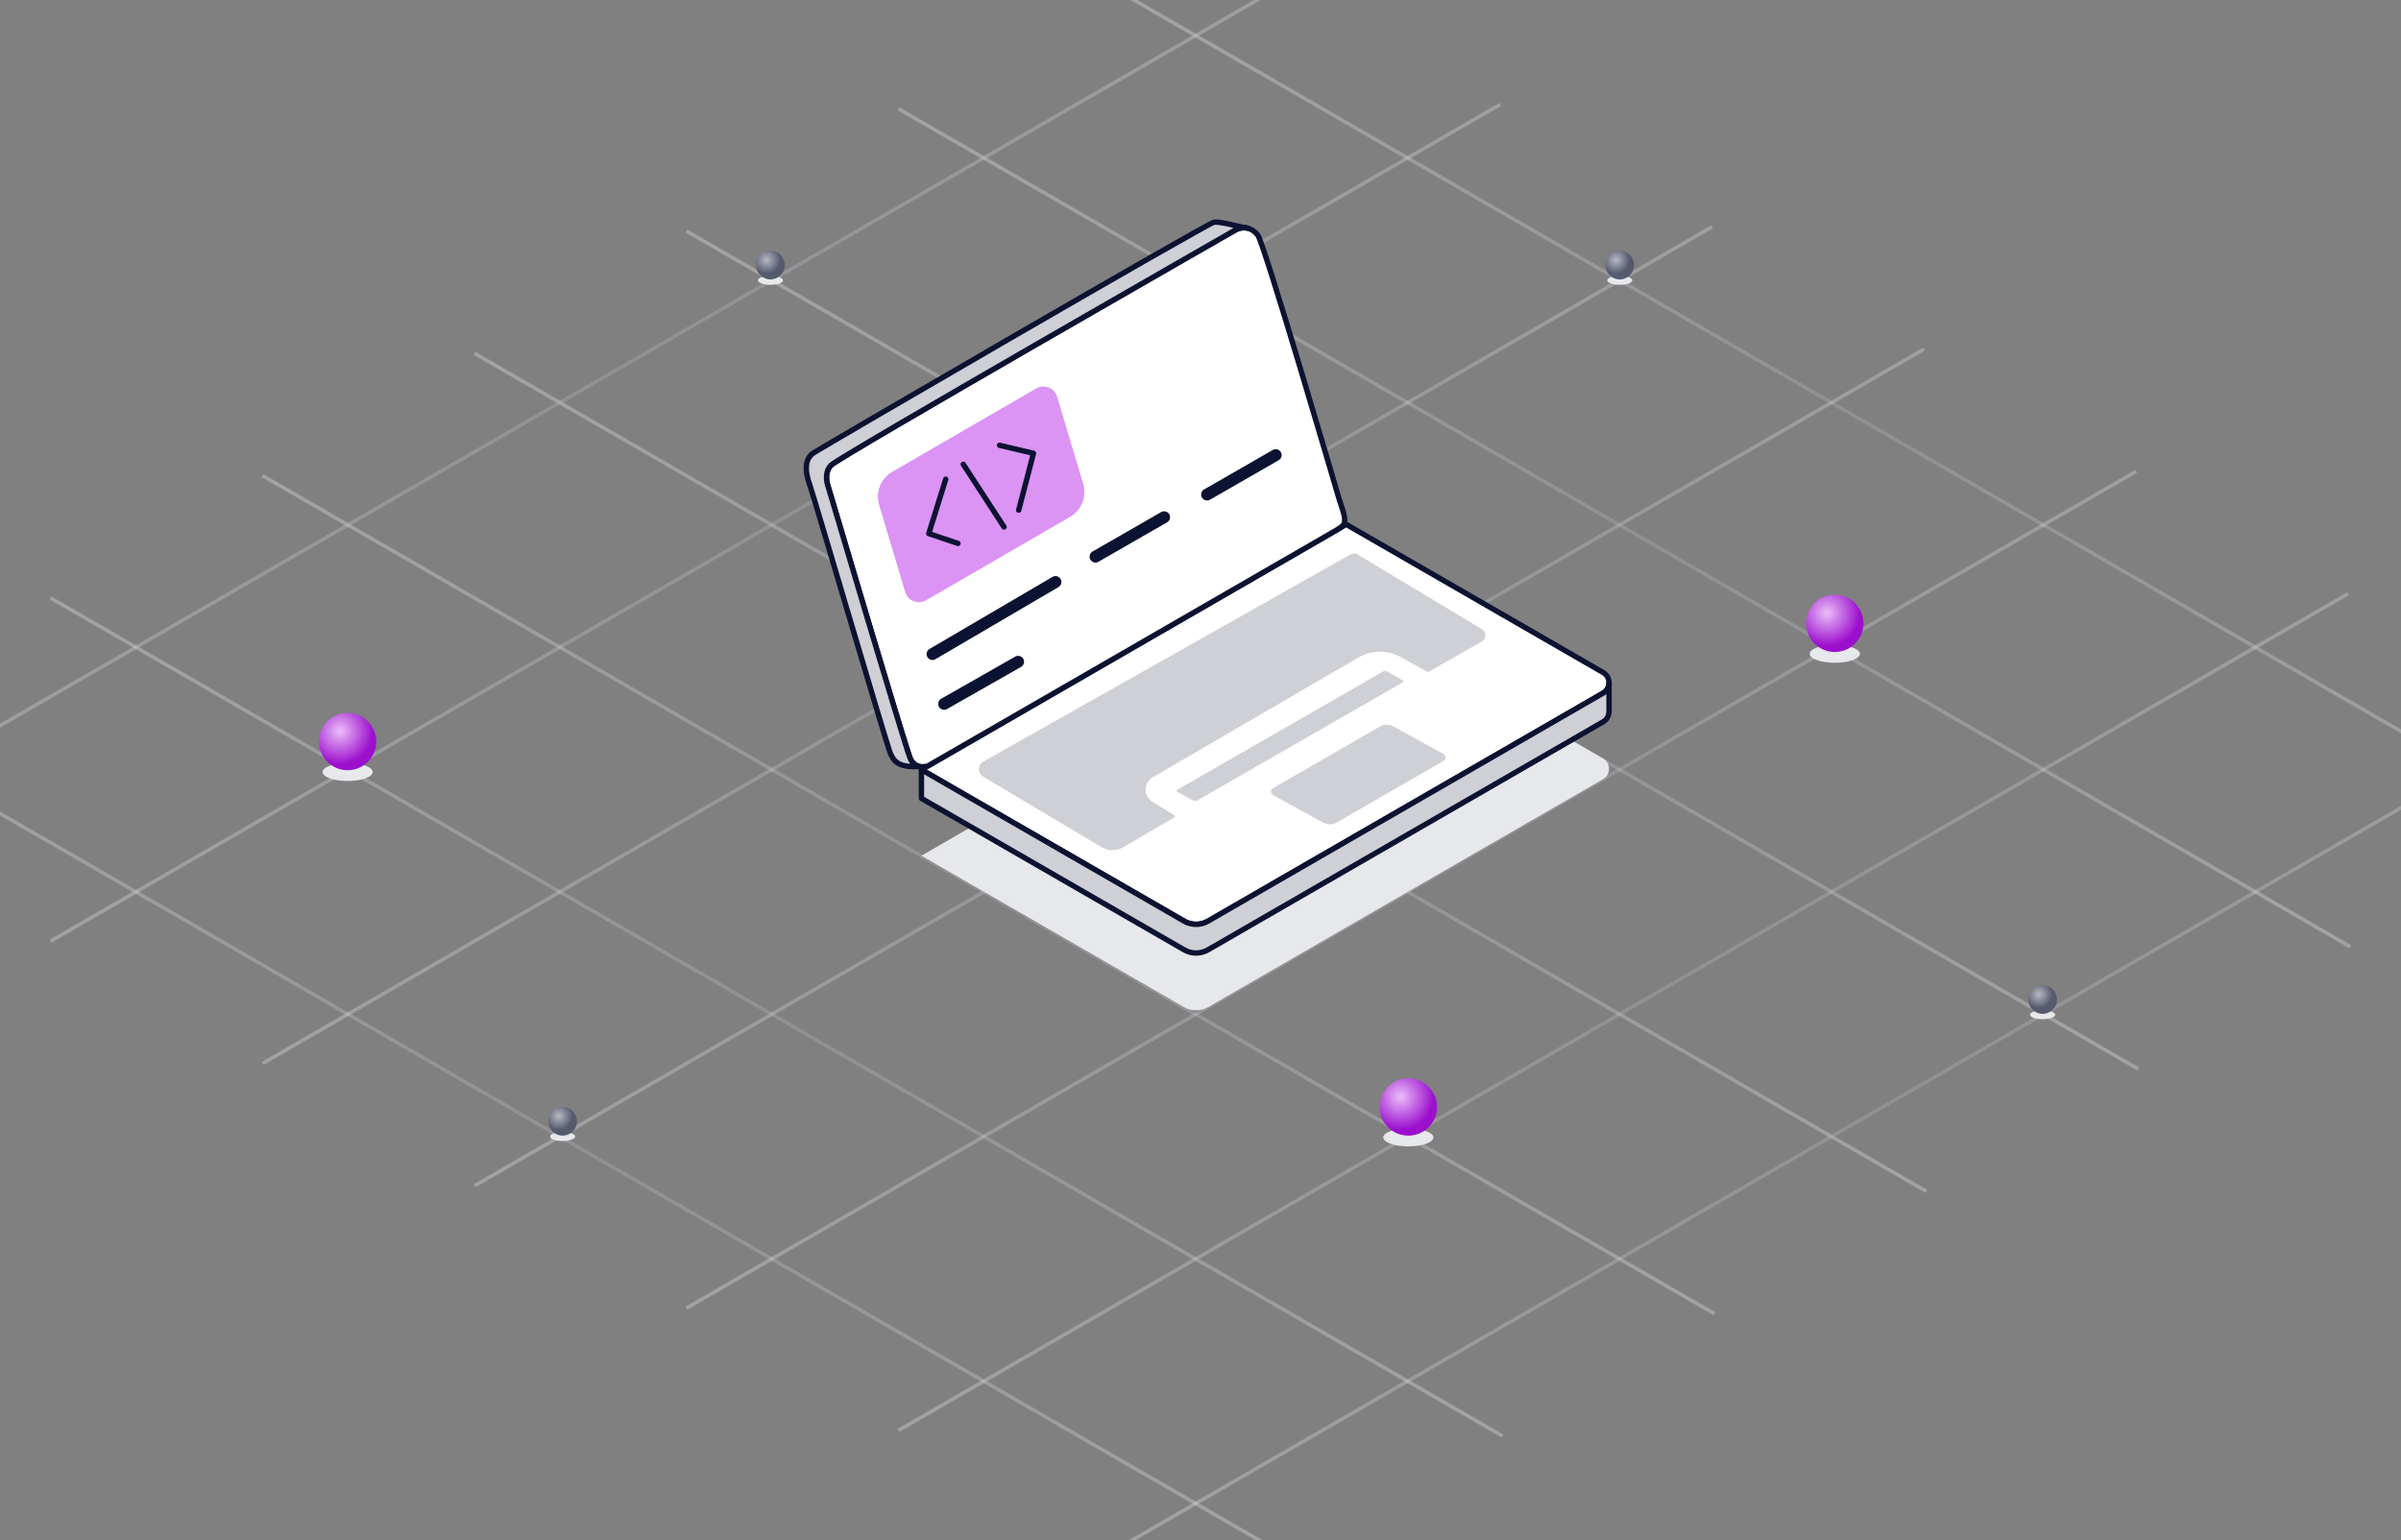 <svg width="670" height="430" viewBox="0 0 670 430" fill="none" xmlns="http://www.w3.org/2000/svg">
<rect x="0" y="0" width="670" height="430" fill="#808080" stroke="none"/>
<g clip-path="url(#clip0_2867_47598)">
<path d="M-45 201.086L-21.213 214.821L37.926 248.959H37.936L97.075 283.108L156.214 317.257L215.353 351.405L274.492 385.544H274.502L333.641 419.692L360.146 435" stroke="url(#paint0_linear_2867_47598)" stroke-opacity="0.3"/>
<path d="M14.139 166.937L37.936 180.672L97.075 214.821L156.214 248.959L215.353 283.108L274.502 317.256L333.642 351.405L392.781 385.544L419.295 400.851" stroke="url(#paint1_linear_2867_47598)" stroke-opacity="0.3"/>
<path d="M73.278 132.789L97.075 146.524L156.214 180.672L215.353 214.821L274.493 248.96H274.503L333.642 283.108L392.781 317.257L451.92 351.405L478.434 366.713" stroke="url(#paint2_linear_2867_47598)" stroke-opacity="0.3"/>
<path d="M132.417 98.641H132.427L156.214 112.386L215.354 146.524L274.503 180.673L333.642 214.821L392.781 248.96L451.92 283.109L511.059 317.257L537.573 332.565" stroke="url(#paint3_linear_2867_47598)" stroke-opacity="0.3"/>
<path d="M191.566 64.501L215.353 78.237L274.502 112.385L333.642 146.524L392.781 180.672L451.92 214.821L511.059 248.959L570.208 283.108L596.712 298.416" stroke="url(#paint4_linear_2867_47598)" stroke-opacity="0.3"/>
<path d="M250.706 30.353L274.503 44.088L333.642 78.236L392.781 112.385L451.92 146.524L511.059 180.672L570.208 214.821L629.347 248.959L655.861 264.267" stroke="url(#paint5_linear_2867_47598)" stroke-opacity="0.3"/>
<path d="M309.844 -3.796L333.641 9.939L392.78 44.088L451.919 78.237L511.059 112.385H511.068L570.208 146.524L629.347 180.672L688.486 214.821L715 230.129" stroke="url(#paint6_linear_2867_47598)" stroke-opacity="0.3"/>
<path d="M714.363 199.882L688.486 214.821L629.347 248.96L570.208 283.108L511.059 317.257L451.919 351.405L392.78 385.544L333.641 419.692L309.844 433.428" stroke="url(#paint7_linear_2867_47598)" stroke-opacity="0.3"/>
<path d="M655.224 165.733L629.347 180.672L570.208 214.821L511.059 248.959L451.92 283.108L392.781 317.257L333.642 351.405L274.503 385.544H274.493L250.706 399.289" stroke="url(#paint8_linear_2867_47598)" stroke-opacity="0.3"/>
<path d="M596.085 131.584L570.208 146.524L511.059 180.672L451.92 214.821L392.781 248.959L333.642 283.108L274.502 317.256L215.353 351.405L191.566 365.14" stroke="url(#paint9_linear_2867_47598)" stroke-opacity="0.3"/>
<path d="M536.936 97.436L511.069 112.386H511.059L451.92 146.524L392.781 180.673L333.641 214.821L274.502 248.96H274.492L215.353 283.109L156.214 317.257L132.427 330.992" stroke="url(#paint10_linear_2867_47598)" stroke-opacity="0.3"/>
<path d="M477.797 63.297L451.92 78.237L392.781 112.385L333.642 146.524L274.503 180.672L215.353 214.821L156.214 248.96L97.075 283.108L73.278 296.843" stroke="url(#paint11_linear_2867_47598)" stroke-opacity="0.3"/>
<path d="M418.658 29.149L392.781 44.088L333.642 78.237L274.502 112.385L215.353 146.524L156.214 180.672L97.075 214.821L37.936 248.96H37.926L14.139 262.705" stroke="url(#paint12_linear_2867_47598)" stroke-opacity="0.3"/>
<path d="M359.519 -5L333.641 9.939L274.502 44.088L215.353 78.237L156.214 112.385L97.075 146.524L37.936 180.672L-21.213 214.821L-45 228.556" stroke="url(#paint13_linear_2867_47598)" stroke-opacity="0.3"/>
<g style="mix-blend-mode:multiply">
<ellipse cx="157" cy="317.25" rx="3.5" ry="1.25" fill="#E7E8EB"/>
</g>
<circle cx="157" cy="313" r="4" fill="url(#paint14_radial_2867_47598)"/>
<g style="mix-blend-mode:multiply">
<ellipse cx="570" cy="283.25" rx="3.5" ry="1.25" fill="#E7E8EB"/>
</g>
<circle cx="570" cy="279" r="4" fill="url(#paint15_radial_2867_47598)"/>
<g style="mix-blend-mode:multiply">
<ellipse cx="452" cy="78.25" rx="3.5" ry="1.25" fill="#E7E8EB"/>
</g>
<circle cx="452" cy="74" r="4" fill="url(#paint16_radial_2867_47598)"/>
<g style="mix-blend-mode:multiply">
<ellipse cx="97" cy="215.5" rx="7" ry="2.5" fill="#E7E8EB"/>
</g>
<circle cx="97" cy="207" r="8" fill="url(#paint17_radial_2867_47598)"/>
<g style="mix-blend-mode:multiply">
<ellipse cx="393" cy="317.5" rx="7" ry="2.5" fill="#E7E8EB"/>
</g>
<circle cx="393" cy="309" r="8" fill="url(#paint18_radial_2867_47598)"/>
<g style="mix-blend-mode:multiply">
<ellipse cx="512" cy="182.5" rx="7" ry="2.5" fill="#E7E8EB"/>
</g>
<circle cx="512" cy="174" r="8" fill="url(#paint19_radial_2867_47598)"/>
<g style="mix-blend-mode:multiply">
<ellipse cx="215" cy="78.25" rx="3.5" ry="1.25" fill="#E7E8EB"/>
</g>
<circle cx="215" cy="74" r="4" fill="url(#paint20_radial_2867_47598)"/>
<path d="M257.129 238.859L264.06 242.861L330.442 281.142C332.503 282.329 335.045 282.329 337.106 281.135L445.405 218.615L447.332 217.501C448.446 216.86 449 215.733 449 214.612C449 213.492 448.446 212.365 447.332 211.724L375.66 170.388L257.129 238.859Z" fill="#E7E8EB"/>
<path d="M257.129 214.846L264.06 218.848L330.442 257.129C332.503 258.316 335.045 258.316 337.106 257.122L445.405 194.602L447.332 193.488C448.446 192.847 449 191.72 449 190.599C449 189.479 448.446 188.352 447.332 187.711L375.66 146.375L257.129 214.846Z" fill="white" stroke="#0C1231" stroke-width="1.5" stroke-linecap="round" stroke-linejoin="round"/>
<path d="M328.562 221.025L332.996 223.48C333.276 223.64 333.736 223.64 334.016 223.48L391.431 190.471C391.712 190.31 391.712 190.044 391.431 189.877L386.998 187.422C386.718 187.262 386.257 187.262 385.977 187.422L328.562 220.431C328.282 220.591 328.282 220.858 328.562 221.025Z" fill="#CED0D6"/>
<path d="M402.799 212.4L372.769 229.736C371.849 230.27 370.241 230.203 369.174 229.59L355.525 222.075C354.458 221.461 354.344 220.534 355.265 220.001L385.295 202.665C386.215 202.131 387.823 202.198 388.89 202.811L402.539 210.326C403.606 210.94 403.719 211.867 402.799 212.4Z" fill="#CED0D6"/>
<path d="M274.36 212.618L376.847 154.765C377.474 154.411 378.243 154.422 378.86 154.792L413.533 175.623C414.844 176.41 414.822 178.318 413.493 179.075L398.659 187.524C398.549 187.587 398.414 187.588 398.304 187.526L390.908 183.421C387.208 181.367 382.7 181.414 379.043 183.544L321.674 216.968C319.056 218.493 319.019 222.264 321.607 223.84L327.694 227.548C327.929 227.691 327.925 228.032 327.688 228.171L313.453 236.488C311.567 237.59 309.231 237.58 307.355 236.462L274.312 216.769C272.728 215.826 272.755 213.524 274.36 212.618Z" fill="#CED0D6"/>
<path d="M257.129 214.846V222.85L330.442 265.133C332.503 266.321 335.045 266.321 337.106 265.127L447.332 201.492C448.446 200.852 449 199.725 449 198.604V190.6C449 191.72 448.446 192.847 447.332 193.488L445.405 194.602L337.106 257.122C335.045 258.316 332.503 258.316 330.442 257.129L264.06 218.848L257.129 214.846Z" fill="#CED0D6" stroke="#0C1231" stroke-width="1.5" stroke-linecap="round" stroke-linejoin="round"/>
<path d="M231.029 135.583C231.029 135.583 252.567 208.282 253.988 211.671C254.621 213.178 255.669 213.765 256.636 213.952C257.843 214.186 258.93 213.799 258.93 213.799C258.93 213.799 370.011 149.704 371.798 148.643C373.579 147.589 375.047 146.896 375.22 145.655C375.454 143.934 374.16 140.999 373.646 139.192C373.126 137.384 352.715 67.74 350.967 65.592C350.046 64.458 349.073 63.917 348.172 63.697C348.172 63.697 348.145 63.691 348.099 63.684C347.919 63.637 347.739 63.611 347.558 63.59C347.552 63.597 347.538 63.59 347.538 63.59C345.998 63.45 344.817 64.151 344.817 64.151C344.817 64.151 234.17 127.499 231.909 129.847C229.735 132.101 231.029 135.583 231.029 135.583Z" fill="white" stroke="#0C1231" stroke-width="1.5" stroke-linecap="round" stroke-linejoin="round"/>
<path d="M259.379 181.151C258.64 181.584 258.355 182.509 258.722 183.282C259.137 184.158 260.213 184.489 261.048 183.999L295.367 163.882C296.106 163.45 296.391 162.524 296.024 161.751C295.609 160.876 294.534 160.544 293.698 161.034L259.379 181.151Z" fill="#0C1231"/>
<path d="M262.638 195.046C261.886 195.473 261.592 196.408 261.962 197.189C262.374 198.058 263.437 198.393 264.273 197.917L284.934 186.153C285.685 185.726 285.979 184.791 285.609 184.01C285.197 183.141 284.134 182.806 283.298 183.282L262.638 195.046Z" fill="#0C1231"/>
<path d="M304.876 153.95C304.129 154.379 303.837 155.311 304.207 156.089C304.619 156.96 305.687 157.294 306.522 156.814L325.681 145.8C326.428 145.371 326.719 144.439 326.35 143.66C325.937 142.79 324.87 142.456 324.034 142.936L304.876 153.95Z" fill="#0C1231"/>
<path d="M336.009 136.62C335.262 137.049 334.97 137.981 335.339 138.76C335.752 139.63 336.82 139.964 337.655 139.484L356.814 128.47C357.561 128.041 357.852 127.109 357.483 126.331C357.07 125.46 356.003 125.126 355.167 125.606L336.009 136.62Z" fill="#0C1231"/>
<path d="M225.965 135.356C227.179 138.758 247.397 207.862 248.497 210.377C249.591 212.898 251.132 214.232 256.629 213.952C255.661 213.765 254.614 213.178 253.98 211.671C252.56 208.283 231.021 135.583 231.021 135.583C231.021 135.583 229.727 132.101 231.902 129.847C234.163 127.499 344.81 64.151 344.81 64.151C344.81 64.151 345.99 63.45 347.531 63.591C346.197 63.384 340.354 61.736 338.76 62.036C336.692 62.43 229.08 125.017 226.959 126.465C224.838 127.912 224.338 130.82 225.959 135.363L225.965 135.356Z" fill="#CED0D6" stroke="#0C1231" stroke-width="1.5" stroke-linecap="round" stroke-linejoin="round"/>
<path d="M347.538 63.591C347.538 63.591 347.552 63.597 347.558 63.591C347.812 63.637 347.998 63.664 348.099 63.684C348.145 63.691 348.172 63.697 348.172 63.697" stroke="#0C1231" stroke-width="1.5" stroke-linecap="round" stroke-linejoin="round"/>
<path d="M248.967 131.72C245.764 133.576 244.253 137.388 245.315 140.935L252.59 165.243C253.331 167.72 256.191 168.853 258.428 167.557L298.608 144.268C301.811 142.412 303.322 138.601 302.261 135.054L294.99 110.746C294.25 108.269 291.389 107.135 289.153 108.432L248.967 131.72Z" fill="#DB93F4"/>
<path d="M284.266 142.39L288.395 126.541L278.929 124.3" stroke="#0C1231" stroke-width="1.5" stroke-linecap="round" stroke-linejoin="round"/>
<path d="M268.805 129.609L280.178 147.099" stroke="#0C1231" stroke-width="1.5" stroke-linecap="round" stroke-linejoin="round"/>
<path d="M263.908 133.758L259.179 148.947L267.316 151.688" stroke="#0C1231" stroke-width="1.5" stroke-linecap="round" stroke-linejoin="round"/>
</g>
<defs>
<linearGradient id="paint0_linear_2867_47598" x1="364" y1="435" x2="-14.426" y2="226.21" gradientUnits="userSpaceOnUse">
<stop offset="0.064" stop-color="#F3F3F4"/>
<stop offset="0.528" stop-color="#B7B8C2"/>
<stop offset="1" stop-color="#F3F3F4"/>
</linearGradient>
<linearGradient id="paint1_linear_2867_47598" x1="423.149" y1="400.851" x2="44.718" y2="192.053" gradientUnits="userSpaceOnUse">
<stop offset="0.064" stop-color="#F3F3F4"/>
<stop offset="0.528" stop-color="#B7B8C2"/>
<stop offset="1" stop-color="#F3F3F4"/>
</linearGradient>
<linearGradient id="paint2_linear_2867_47598" x1="482.288" y1="366.713" x2="103.85" y2="157.92" gradientUnits="userSpaceOnUse">
<stop offset="0.064" stop-color="#F3F3F4"/>
<stop offset="0.528" stop-color="#B7B8C2"/>
<stop offset="1" stop-color="#F3F3F4"/>
</linearGradient>
<linearGradient id="paint3_linear_2867_47598" x1="541.428" y1="332.565" x2="162.989" y2="123.771" gradientUnits="userSpaceOnUse">
<stop offset="0.064" stop-color="#F3F3F4"/>
<stop offset="0.528" stop-color="#B7B8C2"/>
<stop offset="1" stop-color="#F3F3F4"/>
</linearGradient>
<linearGradient id="paint4_linear_2867_47598" x1="600.566" y1="298.416" x2="222.14" y2="89.625" gradientUnits="userSpaceOnUse">
<stop offset="0.064" stop-color="#F3F3F4"/>
<stop offset="0.528" stop-color="#B7B8C2"/>
<stop offset="1" stop-color="#F3F3F4"/>
</linearGradient>
<linearGradient id="paint5_linear_2867_47598" x1="659.716" y1="264.267" x2="281.285" y2="55.469" gradientUnits="userSpaceOnUse">
<stop offset="0.064" stop-color="#F3F3F4"/>
<stop offset="0.528" stop-color="#B7B8C2"/>
<stop offset="1" stop-color="#F3F3F4"/>
</linearGradient>
<linearGradient id="paint6_linear_2867_47598" x1="718.854" y1="230.129" x2="340.416" y2="21.335" gradientUnits="userSpaceOnUse">
<stop offset="0.064" stop-color="#F3F3F4"/>
<stop offset="0.528" stop-color="#B7B8C2"/>
<stop offset="1" stop-color="#F3F3F4"/>
</linearGradient>
<linearGradient id="paint7_linear_2867_47598" x1="768.236" y1="167.514" x2="320.099" y2="438.463" gradientUnits="userSpaceOnUse">
<stop offset="0.064" stop-color="#F3F3F4"/>
<stop offset="0.528" stop-color="#B7B8C2"/>
<stop offset="1" stop-color="#F3F3F4"/>
</linearGradient>
<linearGradient id="paint8_linear_2867_47598" x1="709.097" y1="133.364" x2="260.95" y2="404.307" gradientUnits="userSpaceOnUse">
<stop offset="0.064" stop-color="#F3F3F4"/>
<stop offset="0.528" stop-color="#B7B8C2"/>
<stop offset="1" stop-color="#F3F3F4"/>
</linearGradient>
<linearGradient id="paint9_linear_2867_47598" x1="649.958" y1="99.216" x2="201.811" y2="370.158" gradientUnits="userSpaceOnUse">
<stop offset="0.064" stop-color="#F3F3F4"/>
<stop offset="0.528" stop-color="#B7B8C2"/>
<stop offset="1" stop-color="#F3F3F4"/>
</linearGradient>
<linearGradient id="paint10_linear_2867_47598" x1="590.808" y1="65.068" x2="142.666" y2="336.001" gradientUnits="userSpaceOnUse">
<stop offset="0.064" stop-color="#F3F3F4"/>
<stop offset="0.528" stop-color="#B7B8C2"/>
<stop offset="1" stop-color="#F3F3F4"/>
</linearGradient>
<linearGradient id="paint11_linear_2867_47598" x1="531.67" y1="30.93" x2="83.533" y2="301.878" gradientUnits="userSpaceOnUse">
<stop offset="0.064" stop-color="#F3F3F4"/>
<stop offset="0.528" stop-color="#B7B8C2"/>
<stop offset="1" stop-color="#F3F3F4"/>
</linearGradient>
<linearGradient id="paint12_linear_2867_47598" x1="472.531" y1="-3.22" x2="24.384" y2="267.723" gradientUnits="userSpaceOnUse">
<stop offset="0.064" stop-color="#F3F3F4"/>
<stop offset="0.528" stop-color="#B7B8C2"/>
<stop offset="1" stop-color="#F3F3F4"/>
</linearGradient>
<linearGradient id="paint13_linear_2867_47598" x1="413.392" y1="-37.369" x2="-34.755" y2="233.574" gradientUnits="userSpaceOnUse">
<stop offset="0.064" stop-color="#F3F3F4"/>
<stop offset="0.528" stop-color="#B7B8C2"/>
<stop offset="1" stop-color="#F3F3F4"/>
</linearGradient>
<radialGradient id="paint14_radial_2867_47598" cx="0" cy="0" r="1" gradientUnits="userSpaceOnUse" gradientTransform="translate(155.909 311.545) rotate(56.889) scale(4.993)">
<stop stop-color="#B7B8C2"/>
<stop offset="0.773" stop-color="#555A6F"/>
</radialGradient>
<radialGradient id="paint15_radial_2867_47598" cx="0" cy="0" r="1" gradientUnits="userSpaceOnUse" gradientTransform="translate(568.909 277.545) rotate(56.889) scale(4.993)">
<stop stop-color="#B7B8C2"/>
<stop offset="0.773" stop-color="#555A6F"/>
</radialGradient>
<radialGradient id="paint16_radial_2867_47598" cx="0" cy="0" r="1" gradientUnits="userSpaceOnUse" gradientTransform="translate(450.909 72.546) rotate(56.889) scale(4.993)">
<stop stop-color="#B7B8C2"/>
<stop offset="0.773" stop-color="#555A6F"/>
</radialGradient>
<radialGradient id="paint17_radial_2867_47598" cx="0" cy="0" r="1" gradientUnits="userSpaceOnUse" gradientTransform="translate(94.818 204.091) rotate(56.889) scale(9.985)">
<stop stop-color="#EABEF9"/>
<stop offset="0.924" stop-color="#9C10CD"/>
</radialGradient>
<radialGradient id="paint18_radial_2867_47598" cx="0" cy="0" r="1" gradientUnits="userSpaceOnUse" gradientTransform="translate(390.818 306.091) rotate(56.889) scale(9.985)">
<stop stop-color="#EABEF9"/>
<stop offset="0.924" stop-color="#9C10CD"/>
</radialGradient>
<radialGradient id="paint19_radial_2867_47598" cx="0" cy="0" r="1" gradientUnits="userSpaceOnUse" gradientTransform="translate(509.818 171.091) rotate(56.889) scale(9.985)">
<stop stop-color="#EABEF9"/>
<stop offset="0.924" stop-color="#9C10CD"/>
</radialGradient>
<radialGradient id="paint20_radial_2867_47598" cx="0" cy="0" r="1" gradientUnits="userSpaceOnUse" gradientTransform="translate(213.909 72.546) rotate(56.889) scale(4.993)">
<stop stop-color="#B7B8C2"/>
<stop offset="0.773" stop-color="#555A6F"/>
</radialGradient>
<clipPath id="clip0_2867_47598">
<rect width="670" height="430" fill="white"/>
</clipPath>
</defs>
</svg>
